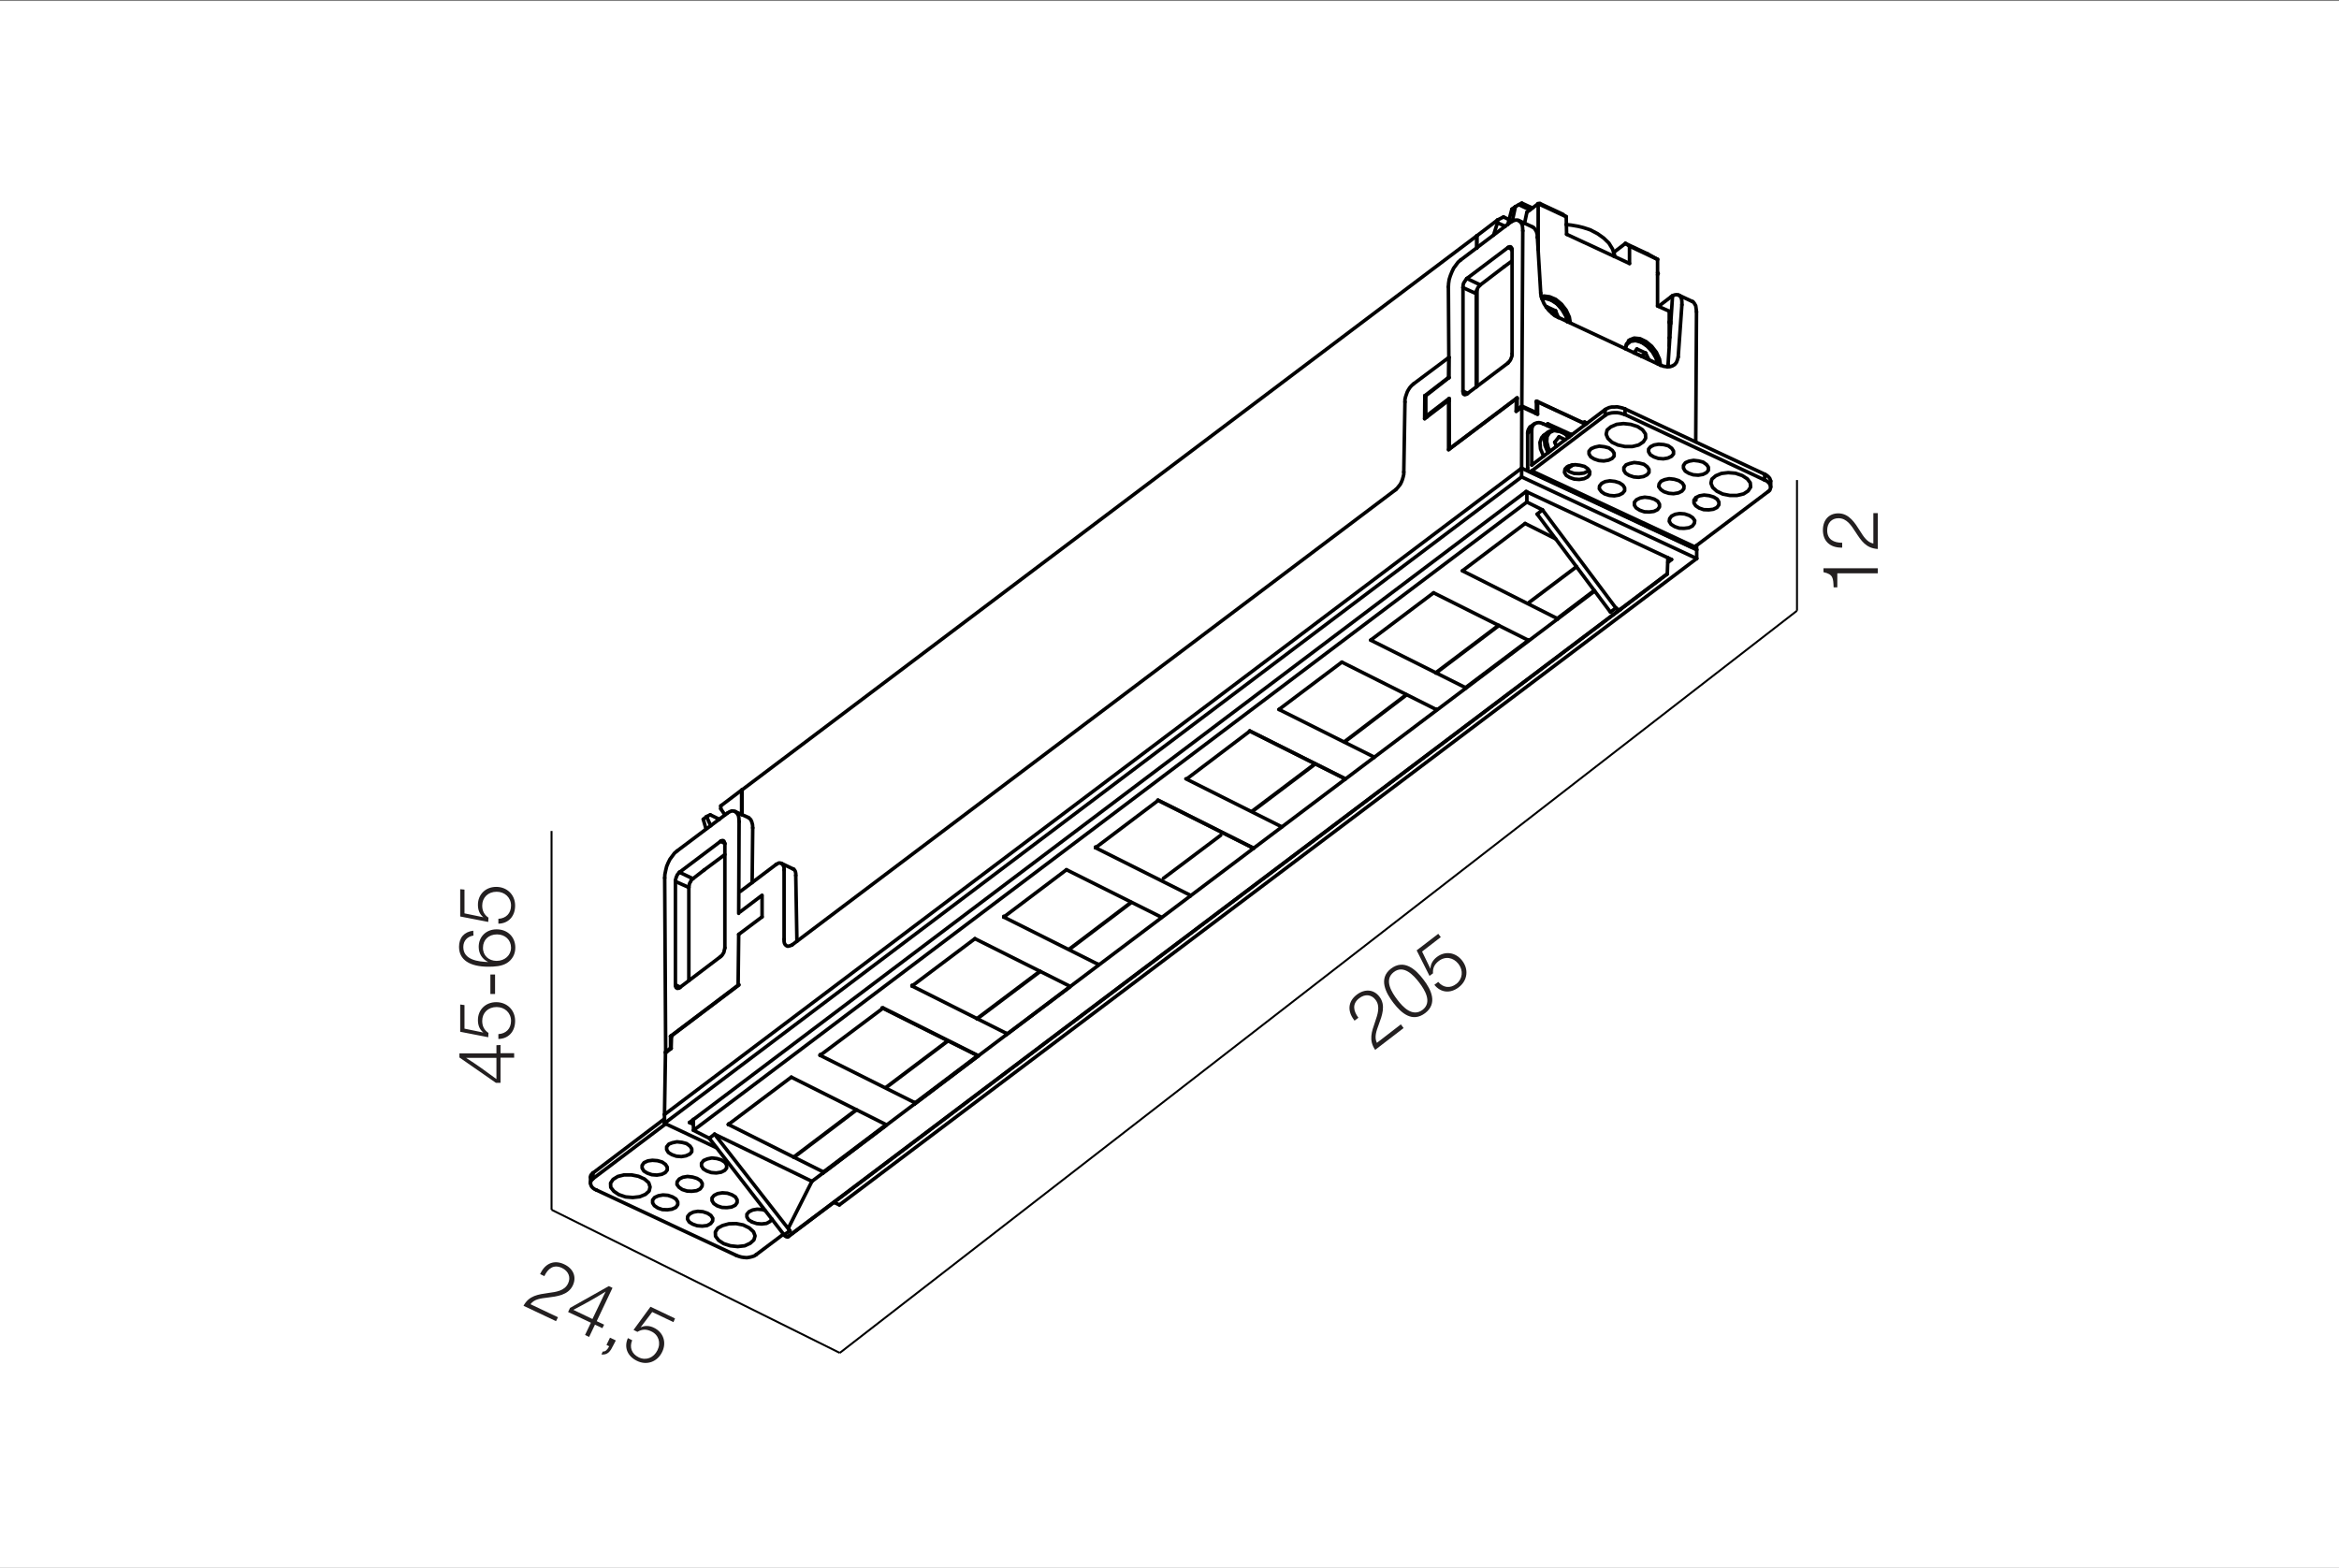 <?xml version="1.0" encoding="utf-8"?>
<!-- Generator: Adobe Illustrator 24.1.0, SVG Export Plug-In . SVG Version: 6.00 Build 0)  -->
<svg version="1.1" id="Слой_1" xmlns="http://www.w3.org/2000/svg" xmlns:xlink="http://www.w3.org/1999/xlink" x="0px" y="0px"
	 viewBox="0 0 1201 805" style="enable-background:new 0 0 1201 805;" xml:space="preserve">
<rect x="0" y="0" width="1201" height="805" fill="#808080" stroke="none"/>
<style type="text/css">
	.st0{fill:#FFFFFF;}
	.st1{fill:#231F20;}
	.st2{fill:none;stroke:#000000;stroke-width:1.825;stroke-linecap:round;stroke-linejoin:round;stroke-miterlimit:10;}
	.st3{fill:none;stroke:#000000;stroke-width:2.001;stroke-linecap:round;stroke-linejoin:round;stroke-miterlimit:10;}
	.st4{fill:none;stroke:#000000;stroke-width:2.01;stroke-linecap:round;stroke-linejoin:round;stroke-miterlimit:10;}
	.st5{fill:none;stroke:#000000;stroke-width:1.874;stroke-linecap:round;stroke-linejoin:round;stroke-miterlimit:10;}
	.st6{fill:none;stroke:#000000;stroke-width:2.006;stroke-linecap:round;stroke-linejoin:round;stroke-miterlimit:10;}
	.st7{fill:none;stroke:#000000;stroke-width:1.956;stroke-linecap:round;stroke-linejoin:round;stroke-miterlimit:10;}
	.st8{fill:none;stroke:#000000;stroke-width:1.999;stroke-linecap:round;stroke-linejoin:round;stroke-miterlimit:10;}
	.st9{fill:none;stroke:#000000;stroke-width:1.973;stroke-linecap:round;stroke-linejoin:round;stroke-miterlimit:10;}
	.st10{fill:none;stroke:#000000;stroke-width:1.979;stroke-linecap:round;stroke-linejoin:round;stroke-miterlimit:10;}
	.st11{fill:none;stroke:#000000;stroke-miterlimit:10;}
</style>
<rect y="0.5" class="st0" width="1201" height="805"/>
<g>
	<path class="st1" d="M257,536.6v4.2h7v2.3h-7v12.9h-2.4L235.9,543v-2.1h19v-4.2L257,536.6L257,536.6z M243.9,543.2
		c-2.1,0-2.7,0-4.6,0c5.4,3.4,10.5,7.1,15.6,10.9v-10.9H243.9z"/>
	<path class="st1" d="M238.5,516.1v12.1l9.7,2c-2-1.6-2.8-3.8-2.8-6.4c0-5.3,3.9-9.2,9.4-9.2c5.5,0,9.7,4,9.7,9.6
		c0,5.5-3.4,9.2-8.6,9.3v-2.5c3.9-0.2,6.5-2.8,6.5-6.8c0-4.1-3.2-7.1-7.4-7.1c-4.4,0-7.4,3-7.4,7.1c0,2.7,1,4.7,3.2,6.2l-0.1,2.2
		l-14.4-2.8v-14L238.5,516.1L238.5,516.1z"/>
	<path class="st1" d="M254.2,500.4v10h-2.4v-10H254.2z"/>
	<path class="st1" d="M243.1,480.4c-3.1,0.5-5.2,2.6-5.2,5.9c0,6.7,7.8,7.5,12.8,7.7c-3.1-1.5-4.9-4.3-4.9-7.8c0-5.2,3.8-9,9.2-9
		c5.6,0,9.6,3.9,9.6,9.4c0,3.4-1.6,6.2-4.3,7.9c-2.7,1.7-6.4,1.9-9.5,1.9c-9.7,0-15.1-3.6-15.1-10.2c0-4.7,2.6-7.7,7.3-8.3
		L243.1,480.4L243.1,480.4z M255,493.4c4.2,0,7.4-2.9,7.4-6.8c0-3.9-3-6.8-7.2-6.8c-4.3,0-7.2,2.8-7.2,6.8
		C247.9,490.6,250.9,493.4,255,493.4z"/>
	<path class="st1" d="M238.5,456.8V469l9.7,2c-2-1.6-2.8-3.8-2.8-6.4c0-5.3,3.9-9.2,9.4-9.2c5.5,0,9.7,4,9.7,9.6
		c0,5.5-3.4,9.2-8.6,9.3v-2.5c3.9-0.2,6.5-2.8,6.5-6.8c0-4.1-3.2-7.1-7.4-7.1c-4.4,0-7.4,3-7.4,7.1c0,2.7,1,4.7,3.2,6.2l-0.1,2.2
		l-14.4-2.8v-14L238.5,456.8L238.5,456.8z"/>
</g>
<g>
	<path class="st1" d="M964.2,291.8v2.6h-20.8v7.2h-1.9c-0.2-4.8-0.2-6.7-5.2-7.8v-2L964.2,291.8L964.2,291.8z"/>
	<path class="st1" d="M964.2,263.5v18.4c-6.1-0.4-8.5-4.2-11.5-8.8c-2.1-3.2-4.4-7-8.7-7c-3.5,0-5.8,2.5-5.8,6.2
		c0,4.8,3.5,6.4,7.7,6.4v2.5h-0.4c-5.9,0-9.5-3.4-9.5-9c0-5.2,3.1-8.6,7.9-8.6c5.6,0,8.6,5,11.2,9.1c1.7,2.7,3.6,5.8,6.8,6.4
		c0-0.3,0-0.5,0-0.7v-14.9H964.2z"/>
</g>
<g>
	<path class="st1" d="M285.5,678.4l-16.7-7.9c2.9-5.3,7.5-5.8,12.9-6.6c3.7-0.5,8.2-1,10-4.9c1.5-3.1,0.2-6.3-3.1-7.9
		c-4.4-2.1-7.3,0.4-9.1,4.2l-2.2-1.1l0.2-0.3c2.5-5.3,7.2-7.1,12.2-4.7c4.7,2.2,6.5,6.5,4.4,10.9c-2.4,5-8.2,5.6-13,6.2
		c-3.2,0.4-6.8,0.7-8.7,3.4c0.3,0.1,0.5,0.2,0.6,0.3l13.5,6.4L285.5,678.4z"/>
	<path class="st1" d="M309.3,682l-3.8-1.8l-3,6.3l-2.1-1l3-6.3l-11.7-5.5l1-2.1l19.9-11.2l1.9,0.9l-8.1,17.1l3.8,1.8L309.3,682z
		 M309,667.3c0.9-1.9,1.1-2.4,2-4.1c-5.4,3.4-10.9,6.4-16.6,9.4l9.8,4.7L309,667.3z"/>
	<path class="st1" d="M314.8,691c-1.3,2.7-2.7,4.9-6,4.5l0.7-1.5c1.3,0.1,2.3-0.8,3.3-2.7l-1.4-0.7l1.8-3.7l3,1.4L314.8,691z"/>
	<path class="st1" d="M345.8,678.9l-10.9-5.2l-6,7.9c2.3-1.1,4.7-0.9,6.9,0.2c4.8,2.3,6.6,7.5,4.2,12.4c-2.4,5-7.8,7.1-12.9,4.6
		c-5-2.4-6.8-7-4.7-11.7l2.2,1.1c-1.5,3.6-0.3,7,3.4,8.8c3.7,1.8,7.7,0.2,9.6-3.7c1.9-3.9,0.5-8-3.3-9.7c-2.5-1.2-4.7-1.1-7,0.3
		l-2-1l8.7-11.9l12.6,6L345.8,678.9z"/>
</g>
<g>
	<path class="st1" d="M720.7,527.9l-14.6,11.2c-3.4-5-1.8-9.3,0-14.5c1.2-3.6,2.8-7.8,0.2-11.2c-2.1-2.8-5.5-3.1-8.4-0.8
		c-3.8,2.9-2.9,6.7-0.4,10l-2,1.5l-0.2-0.3c-3.6-4.7-3.1-9.6,1.3-13c4.2-3.2,8.8-2.8,11.7,1c3.4,4.4,1.3,9.8-0.4,14.4
		c-1.1,3-2.4,6.4-0.9,9.3c0.2-0.2,0.4-0.3,0.5-0.4l11.8-9.1L720.7,527.9z"/>
	<path class="st1" d="M730.9,503c4.1,5.3,7.3,12.3,0.9,17.2c-6.6,5-12.2,0.1-16.3-5.2c-3.9-5.1-7.9-12.5-1.3-17.6
		C720.9,492.3,726.9,497.7,730.9,503z M717.6,513.5c2.9,3.8,7.8,8.9,12.9,5c5-3.9,1.1-10.2-1.8-14c-2.9-3.8-8-9.3-13.1-5.3
		C710.5,503.2,714.6,509.6,717.6,513.5z"/>
	<path class="st1" d="M739.8,481.2l-9.6,7.4l4.3,8.9c0-2.5,1.3-4.6,3.3-6.1c4.2-3.2,9.6-2.5,13,1.9c3.4,4.4,2.8,10.1-1.7,13.6
		c-4.4,3.4-9.3,2.9-12.6-1.2l2-1.5c2.5,3,6.1,3.5,9.3,1c3.2-2.5,3.7-6.8,1.1-10.2c-2.7-3.5-6.9-4.1-10.2-1.5
		c-2.2,1.7-3.1,3.7-2.9,6.3l-1.8,1.3l-6.6-13.1l11.1-8.5L739.8,481.2z"/>
</g>
<g>
	<line class="st2" x1="857.1" y1="165.7" x2="857.9" y2="166.1"/>
	<line class="st2" x1="774.3" y1="127.1" x2="776.4" y2="128.1"/>
	<line class="st2" x1="751.2" y1="200.8" x2="753.6" y2="202"/>
	<line class="st2" x1="370" y1="432" x2="372.1" y2="433"/>
	<line class="st2" x1="346.8" y1="505.7" x2="349.3" y2="506.9"/>
	<line class="st2" x1="828.8" y1="131.7" x2="828.8" y2="130.7"/>
	<polyline class="st2" points="785.7,219.2 785.4,219.5 784.9,220.3 784.5,221.3 784.4,222.4 	"/>
	<line class="st2" x1="800.5" y1="221.3" x2="792.5" y2="217.7"/>
	<line class="st2" x1="806" y1="224" x2="803.8" y2="222.9"/>
	<polyline class="st2" points="792.5,217.7 791.3,217.2 790.2,217 789.2,217.1 788.3,217.4 787.5,218 787,218.7 786.6,219.8 
		786.5,220.8 	"/>
	<polyline class="st2" points="870.2,280.8 869.8,281 869.4,281.1 869,281.1 868.9,281.1 	"/>
	<polyline class="st2" points="906.1,243.5 907.2,244.1 908,244.8 908.7,245.6 909,246.4 909.2,247 	"/>
	<polyline class="st2" points="803.8,240.6 804.2,241.1 806,242.3 808.3,243.1 810.9,243.2 813.4,242.9 815.2,242 815.8,241.4 	"/>
	<line class="st2" x1="786.5" y1="238.8" x2="824.2" y2="210.3"/>
	<line class="st2" x1="786.5" y1="220.8" x2="786.5" y2="238.8"/>
	<line class="st2" x1="786.5" y1="220.8" x2="784.4" y2="222.4"/>
	<line class="st2" x1="784.4" y1="222.4" x2="784.4" y2="240.3"/>
	<polyline class="st2" points="784.4,240.3 784.4,240.9 784.5,241.4 784.8,241.8 785,241.9 785.3,242.1 785.7,242.1 786.1,242 
		786.5,241.8 	"/>
	<line class="st2" x1="834.4" y1="210" x2="906.1" y2="243.5"/>
	<line class="st2" x1="906.1" y1="243.5" x2="906.1" y2="246.5"/>
	<line class="st2" x1="834.4" y1="212.9" x2="834.4" y2="210"/>
	<polyline class="st2" points="824.2,210.3 825.1,209.8 826.2,209.3 827.5,209 828.8,209 830.4,208.9 831.8,209.2 833.1,209.5 
		834.4,210 	"/>
	<line class="st2" x1="824.2" y1="210.3" x2="824.2" y2="213.3"/>
	<polyline class="st2" points="894.6,244.2 897.2,245.9 898.7,247.9 898.9,250.1 897.6,252.1 895.3,253.6 891.9,254.4 888.2,254.4 
		884.6,253.7 881.5,252.2 879.4,250.3 878.5,248.1 879,246 881,244.3 883.9,243.1 887.4,242.7 891.1,243 894.6,244.2 	"/>
	<polyline class="st2" points="906.1,246.5 907.2,247 908,247.7 908.7,248.5 909,249.3 909.2,250.1 909,251 908.7,251.8 
		907.9,252.4 	"/>
	<line class="st2" x1="834.4" y1="212.9" x2="906.1" y2="246.5"/>
	<polyline class="st2" points="824.2,213.3 825.1,212.7 826.2,212.3 827.5,212 828.8,211.9 830.4,211.9 831.8,212.1 833.1,212.5 
		834.4,212.9 	"/>
	<line class="st2" x1="824.2" y1="213.3" x2="786.5" y2="241.8"/>
	<line class="st2" x1="870.2" y1="280.8" x2="786.5" y2="241.8"/>
	<line class="st2" x1="907.9" y1="252.4" x2="870.2" y2="280.8"/>
	<polyline class="st2" points="867.4,264.7 869.1,265.8 870.2,267.3 870,268.7 869,270.1 867.2,271 864.7,271.3 862.2,271.2 
		859.9,270.4 858,269.2 857.1,267.7 857.3,266.3 858.3,265 860.1,264.1 862.4,263.7 865,263.9 867.4,264.7 	"/>
	<polyline class="st2" points="849.4,256.3 851.2,257.4 852.1,258.9 852.1,260.3 851.1,261.7 849.2,262.6 846.8,262.9 844.3,262.8 
		842,262 840.1,260.8 839.2,259.4 839.2,257.9 840.3,256.6 842.2,255.7 844.5,255.3 847.1,255.6 849.4,256.3 	"/>
	<polyline class="st2" points="831.5,247.9 833.3,249.1 834.2,250.5 834.2,252 833.1,253.3 831.3,254.2 828.9,254.6 826.4,254.4 
		823.9,253.6 822.3,252.5 821.2,251 821.3,249.6 822.4,248.2 824.2,247.3 826.6,246.9 829.2,247.2 831.5,247.9 	"/>
	<polyline class="st2" points="813.6,239.5 815.3,240.7 816.3,242.2 816.2,243.7 815.2,244.9 813.4,245.8 810.9,246.2 808.3,246 
		806,245.2 804.2,244.1 803.3,242.6 803.5,241.2 804.5,239.8 806.3,239.1 808.7,238.6 811.2,238.9 813.6,239.5 	"/>
	<polyline class="st2" points="879.9,255.2 881.7,256.3 882.6,257.8 882.6,259.2 881.6,260.6 879.7,261.5 877.4,261.8 874.8,261.7 
		872.5,260.9 870.7,259.7 869.8,258.3 869.8,256.8 870.8,255.5 872.6,254.6 875,254.2 877.6,254.5 879.9,255.2 	"/>
	<polyline class="st2" points="862,246.8 863.8,248 864.7,249.4 864.6,251 863.6,252.2 861.8,253.1 859.3,253.5 856.9,253.3 
		854.4,252.5 852.8,251.4 851.7,249.9 851.9,248.5 852.9,247.1 854.7,246.3 857.1,245.8 859.7,246.1 862,246.8 	"/>
	<polyline class="st2" points="844.1,238.4 845.8,239.7 846.7,241 846.7,242.6 845.7,243.8 843.9,244.7 841.4,245.1 838.9,244.9 
		836.5,244.1 834.7,243 833.8,241.5 833.8,240.1 834.9,238.7 836.8,238 839.1,237.5 841.7,237.8 844.1,238.4 	"/>
	<polyline class="st2" points="826.1,230 827.9,231.3 828.8,232.7 828.8,234.2 827.8,235.4 825.9,236.3 823.5,236.7 821,236.5 
		818.6,235.7 816.8,234.6 815.9,233.1 815.9,231.7 817,230.4 818.9,229.6 821.2,229.1 823.8,229.4 826.1,230 	"/>
	<polyline class="st2" points="874.5,237.3 876.3,238.6 877.2,239.9 877.2,241.5 876.2,242.7 874.4,243.6 872,244 869.4,243.8 
		867.1,243 865.3,241.9 864.4,240.4 864.4,239 865.4,237.6 867.3,236.8 869.6,236.4 872.2,236.7 874.5,237.3 	"/>
	<polyline class="st2" points="856.6,228.9 858.4,230.2 859.3,231.6 859.3,233.1 858.3,234.3 856.4,235.2 854.1,235.6 851.5,235.4 
		849.2,234.6 847.4,233.5 846.5,232 846.5,230.6 847.5,229.4 849.3,228.5 851.7,228.1 854.3,228.3 856.6,228.9 	"/>
	<polyline class="st2" points="840.8,219 843.4,220.7 844.9,222.8 845,225 843.8,226.9 841.4,228.5 838.1,229.3 834.4,229.3 
		830.7,228.5 827.7,227.1 825.6,225.1 824.7,223 825.2,220.8 827.1,219.2 830.1,217.9 833.6,217.5 837.3,217.9 840.8,219 	"/>
	<polyline class="st2" points="303.2,604.5 303.2,604.5 303.3,603.6 303.8,602.9 304.5,602.3 	"/>
	<polyline class="st2" points="317.7,613.4 315.2,611.7 313.6,609.7 313.5,607.5 314.8,605.6 317.2,604.1 320.4,603.3 324.2,603.3 
		327.8,604 330.9,605.4 333.1,607.3 333.8,609.5 333.3,611.6 331.4,613.3 328.5,614.5 324.9,614.9 321.2,614.6 317.7,613.4 	"/>
	<polyline class="st2" points="306.3,611.1 305.2,610.6 304.3,609.9 303.7,609.2 303.3,608.2 303.2,607.5 303.3,606.7 303.8,606 
		304.5,605.2 	"/>
	<line class="st2" x1="378" y1="644.6" x2="306.3" y2="611.1"/>
	<polyline class="st2" points="388.2,644.3 387.3,644.9 386.1,645.3 384.8,645.6 383.5,645.8 382.1,645.7 380.7,645.5 379.3,645.1 
		378,644.6 	"/>
	<line class="st2" x1="388.2" y1="644.3" x2="402.3" y2="633.7"/>
	<polyline class="st2" points="345,592.9 343.2,591.8 342.3,590.3 342.3,588.9 343.4,587.5 345.2,586.8 347.6,586.3 350.2,586.6 
		352.5,587.2 354.3,588.5 355.2,589.9 355.2,591.4 354.2,592.6 352.2,593.5 349.9,593.9 347.3,593.7 345,592.9 	"/>
	<polyline class="st2" points="362.9,601.3 361.1,600.2 360.2,598.7 360.2,597.3 361.3,595.9 363.2,595.1 365.5,594.6 368.1,594.9 
		370.4,595.6 372.2,596.8 373.1,598.2 373.1,599.8 372.1,601 370.3,601.9 367.8,602.3 365.2,602.1 362.9,601.3 	"/>
	<polyline class="st2" points="332.4,602.4 330.6,601.3 329.7,599.8 329.7,598.4 330.7,597 332.7,596.1 335,595.8 337.6,596 
		340,596.7 341.7,597.9 342.6,599.3 342.6,600.8 341.6,602.1 339.8,603 337.3,603.4 334.7,603.2 332.4,602.4 	"/>
	<polyline class="st2" points="350.3,610.8 348.6,609.6 347.6,608.2 347.7,606.8 348.8,605.4 350.6,604.5 353,604.1 355.6,604.4 
		357.9,605.1 359.7,606.2 360.6,607.7 360.5,609.1 359.5,610.5 357.7,611.4 355.2,611.7 352.8,611.6 350.3,610.8 	"/>
	<polyline class="st2" points="368.3,619.2 366.5,618 365.6,616.5 365.6,615.1 366.7,613.8 368.5,612.9 370.9,612.5 373.5,612.7 
		375.8,613.5 377.6,614.6 378.5,616.1 378.5,617.5 377.5,618.9 375.6,619.8 373.2,620.1 370.7,620 368.3,619.2 	"/>
	<polyline class="st2" points="396.4,626 395.4,627.2 393.6,628.2 391.1,628.5 388.6,628.3 386.2,627.5 	"/>
	<polyline class="st2" points="386.2,627.5 384.4,626.4 383.5,624.9 383.5,623.5 384.6,622.2 386.5,621.3 388.8,620.9 391.4,621.1 
		392.8,621.5 	"/>
	<polyline class="st2" points="337.8,620.3 336,619.1 335.1,617.7 335.1,616.2 336.1,614.9 338.1,614 340.4,613.6 343,613.8 
		345.3,614.6 347.1,615.7 348,617.2 348,618.6 347,620 345,620.9 342.7,621.2 340.1,621.1 337.8,620.3 	"/>
	<polyline class="st2" points="355.7,628.6 353.9,627.5 353,626 353.1,624.6 354.2,623.3 356,622.4 358.3,622 360.9,622.2 
		363.3,623 365,624.1 366,625.6 365.9,627 364.9,628.3 363.1,629.3 360.6,629.6 358,629.4 355.7,628.6 	"/>
	<polyline class="st2" points="371.6,638.6 369,636.9 367.4,634.8 367.3,632.6 368.6,630.6 371,629.3 374.3,628.4 378,628.3 
		381.6,629 384.7,630.5 386.9,632.5 387.7,634.6 387.1,636.7 385.2,638.4 382.4,639.7 378.8,640.1 375,639.7 371.6,638.6 	"/>
	<line class="st2" x1="304.5" y1="605.2" x2="341.8" y2="577.1"/>
	<line class="st2" x1="304.5" y1="602.3" x2="341.2" y2="574.5"/>
	<line class="st2" x1="304.5" y1="602.3" x2="304.5" y2="605.2"/>
	<line class="st2" x1="799.7" y1="228.7" x2="798.8" y2="228.3"/>
	<polyline class="st2" points="792.6,234.2 792.4,233.8 791,230.5 790.7,227.2 791.6,224.7 792.6,223.6 	"/>
	<line class="st2" x1="805.5" y1="240.2" x2="804.1" y2="241"/>
	<polyline class="st2" points="795,232.4 794.7,232.1 793.3,228.7 793,225.4 793.9,222.9 795.7,221.4 798.3,220.9 799.8,221.3 	"/>
	<polyline class="st2" points="807.4,238.7 805.8,239.3 805.3,239.4 	"/>
	<line class="st2" x1="799.2" y1="229.1" x2="798.3" y2="227.1"/>
	<line class="st2" x1="798.3" y1="227.1" x2="800.5" y2="224.3"/>
	<line class="st2" x1="800.5" y1="224.3" x2="803.7" y2="225.8"/>
	<polyline class="st2" points="795.9,231.7 795,230 794.2,226.8 794.4,224.1 795.7,222.1 797.8,221.1 800.5,221.4 803.5,222.7 
		805.5,224.5 	"/>
	<polyline class="st2" points="407.2,446.2 407.5,446.2 408,446.8 408.4,447.5 408.6,448.5 408.6,449.5 	"/>
	<line class="st2" x1="408.6" y1="449.5" x2="409.2" y2="483.3"/>
	<line class="st2" x1="732.1" y1="203.3" x2="731.6" y2="203.2"/>
	<line class="st2" x1="743.8" y1="193.8" x2="744" y2="193.9"/>
	<line class="st2" x1="744.1" y1="205.8" x2="743.8" y2="205.6"/>
	<line class="st2" x1="744" y1="183.5" x2="744" y2="183.5"/>
	<line class="st2" x1="806.7" y1="223.1" x2="805.8" y2="223.8"/>
	<line class="st2" x1="788.9" y1="206.6" x2="789.5" y2="206.3"/>
	<line class="st2" x1="778.6" y1="204.7" x2="779" y2="204.8"/>
	<line class="st2" x1="731.6" y1="203.2" x2="743.8" y2="193.8"/>
	<line class="st2" x1="744" y1="183.5" x2="743.8" y2="193.8"/>
	<line class="st2" x1="725.7" y1="197.2" x2="744" y2="183.5"/>
	<polyline class="st2" points="721.4,206.4 721.4,205.1 721.7,203.8 722.1,202.6 722.6,201.2 723.2,200.1 724,198.9 724.8,198 
		725.7,197.2 	"/>
	<line class="st2" x1="720.8" y1="242.4" x2="721.4" y2="206.4"/>
	<polyline class="st2" points="720.8,242.4 720.8,243.5 720.5,244.8 720.1,246.2 719.6,247.5 719,248.7 718.2,249.7 717.4,250.7 
		716.7,251.4 	"/>
	<line class="st2" x1="406.7" y1="485.2" x2="716.7" y2="251.4"/>
	<polyline class="st2" points="406.7,485.2 405.8,485.6 405,485.8 404.4,485.9 403.8,485.6 403.2,485.1 402.8,484.4 402.6,483.5 
		402.6,482.3 	"/>
	<line class="st2" x1="402.6" y1="446.7" x2="402.6" y2="482.3"/>
	<polyline class="st2" points="398.5,443.9 399.2,443.5 400,443.1 400.8,443.2 401.4,443.5 401.9,443.9 402.3,444.7 402.6,445.6 
		402.6,446.7 	"/>
	<line class="st2" x1="380.2" y1="457.7" x2="398.5" y2="443.9"/>
	<line class="st2" x1="380.1" y1="468.2" x2="391.3" y2="459.7"/>
	<line class="st2" x1="344.8" y1="531.9" x2="379.5" y2="505.7"/>
	<line class="st2" x1="344.8" y1="531.9" x2="344.6" y2="538.4"/>
	<line class="st2" x1="341.7" y1="540.6" x2="344.6" y2="538.4"/>
	<line class="st2" x1="341.7" y1="540.6" x2="341.2" y2="572.3"/>
	<line class="st2" x1="778.5" y1="211.2" x2="781.4" y2="209"/>
	<line class="st2" x1="778.5" y1="211.2" x2="778.6" y2="204.7"/>
	<line class="st2" x1="743.8" y1="230.9" x2="778.6" y2="204.7"/>
	<line class="st2" x1="743.8" y1="205.6" x2="743.8" y2="230.9"/>
	<line class="st2" x1="743.8" y1="205.6" x2="731.5" y2="215"/>
	<line class="st2" x1="731.5" y1="215" x2="731.6" y2="203.2"/>
	<line class="st2" x1="789.5" y1="212.7" x2="781.4" y2="209"/>
	<line class="st2" x1="781.3" y1="240.4" x2="781.4" y2="209"/>
	<line class="st2" x1="871.1" y1="280.1" x2="871.2" y2="282.3"/>
	<line class="st2" x1="870.8" y1="255.6" x2="870.8" y2="256.8"/>
	<line class="st2" x1="789.5" y1="206.3" x2="814.3" y2="217.8"/>
	<line class="st2" x1="789.5" y1="206.3" x2="789.5" y2="212.7"/>
	<line class="st2" x1="794.7" y1="218.6" x2="794.7" y2="217.6"/>
	<line class="st2" x1="794.7" y1="217.6" x2="806.7" y2="223.1"/>
	<line class="st2" x1="806.7" y1="223.1" x2="806.7" y2="223.5"/>
	<line class="st2" x1="341.2" y1="576.8" x2="341.2" y2="572.3"/>
	<line class="st2" x1="341.2" y1="572.3" x2="781.3" y2="240.4"/>
	<line class="st2" x1="781.3" y1="244.9" x2="781.3" y2="240.4"/>
	<line class="st2" x1="871.2" y1="286.8" x2="871.2" y2="282.3"/>
	<line class="st2" x1="871.2" y1="282.3" x2="781.3" y2="240.4"/>
	<line class="st2" x1="781.3" y1="244.9" x2="341.2" y2="576.8"/>
	<line class="st2" x1="428.2" y1="617.4" x2="431" y2="618.7"/>
	<line class="st2" x1="341.2" y1="576.8" x2="367.8" y2="589.3"/>
	<line class="st2" x1="431" y1="618.7" x2="871.2" y2="286.8"/>
	<line class="st2" x1="871.2" y1="286.8" x2="781.3" y2="244.9"/>
	<line class="st2" x1="354" y1="576.4" x2="356" y2="577.3"/>
	<line class="st2" x1="783.6" y1="252.4" x2="354" y2="576.4"/>
	<line class="st2" x1="783.6" y1="252.4" x2="858.3" y2="287.3"/>
	<line class="st2" x1="858.3" y1="287.3" x2="856.4" y2="288.8"/>
	<line class="st2" x1="857.1" y1="173.5" x2="857.4" y2="173.2"/>
	<polyline class="st2" points="871.1,160.1 870.9,158.4 870.7,157 870,155.8 869.3,154.9 868.9,154.8 	"/>
	<polyline class="st2" points="758,150.8 758,150.2 758.1,149.5 758.4,148.9 758.6,148.3 758.9,147.6 759.3,147.2 759.7,146.7 
		760.1,146.3 	"/>
	<line class="st2" x1="858.8" y1="151.8" x2="856.5" y2="187.1"/>
	<polyline class="st2" points="863.6,156.5 863.6,155.1 863.5,153.8 863.1,152.7 862.6,151.9 861.8,151.5 860.9,151.3 860,151.4 
		858.8,151.8 	"/>
	<line class="st2" x1="856.2" y1="188.4" x2="856.5" y2="187.1"/>
	<line class="st2" x1="772.4" y1="136.9" x2="760.1" y2="146.3"/>
	<line class="st2" x1="776.4" y1="134" x2="772.4" y2="136.9"/>
	<line class="st2" x1="760.1" y1="146.3" x2="753.2" y2="143"/>
	<line class="st2" x1="732.1" y1="213.8" x2="732.8" y2="214.1"/>
	<polyline class="st2" points="786.8,116.5 787.6,116.9 788.3,117.9 788.9,118.9 789.3,120.3 789.4,121.8 	"/>
	<line class="st2" x1="789.4" y1="121.9" x2="789.4" y2="121.8"/>
	<polyline class="st2" points="857.9,165.2 857.8,165.1 857.4,165.1 857.1,165.2 	"/>
	<polyline class="st2" points="857.9,152.5 858,152.4 858.2,152.3 858.3,152.3 858.4,152.2 858.6,152.1 858.7,152.1 858.8,152 	"/>
	<line class="st2" x1="857.9" y1="152.5" x2="851.6" y2="157.3"/>
	<line class="st2" x1="758" y1="150.8" x2="758" y2="198.7"/>
	<line class="st2" x1="751.2" y1="147.7" x2="758" y2="150.8"/>
	<line class="st2" x1="779.4" y1="210.5" x2="779" y2="210.4"/>
	<line class="st2" x1="788.5" y1="212.3" x2="788.9" y2="211.9"/>
	<line class="st2" x1="870.7" y1="226.9" x2="871.1" y2="160.1"/>
	<line class="st2" x1="863.6" y1="156.5" x2="861.7" y2="183.3"/>
	<polyline class="st2" points="861.7,183.3 861.3,184.8 860.8,186.1 859.9,187.2 858.7,187.9 857.4,188.3 855.9,188.3 854.3,188.1 
		852.6,187.5 	"/>
	<line class="st2" x1="852.6" y1="187.5" x2="800" y2="162.9"/>
	<polyline class="st2" points="800,162.9 798.3,162.1 796.8,160.8 795.2,159.3 793.9,157.6 792.8,155.9 792,154 791.3,152.2 
		791.1,150.4 	"/>
	<line class="st2" x1="791.1" y1="150.4" x2="789.4" y2="121.9"/>
	<line class="st2" x1="781.4" y1="208.5" x2="788.9" y2="211.9"/>
	<line class="st2" x1="788.9" y1="211.9" x2="788.9" y2="206"/>
	<line class="st2" x1="788.9" y1="206" x2="813.6" y2="217.5"/>
	<line class="st2" x1="813.6" y1="217.5" x2="813.6" y2="216.7"/>
	<line class="st2" x1="813.6" y1="216.7" x2="814.9" y2="217.3"/>
	<polyline class="st2" points="743.7,147.3 743.8,145.5 744.1,143.5 744.7,141.6 745.5,139.6 746.4,137.7 747.6,136.1 748.7,134.6 
		750,133.5 	"/>
	<line class="st2" x1="744" y1="193.9" x2="743.7" y2="147.3"/>
	<line class="st2" x1="732.1" y1="203.2" x2="744" y2="193.9"/>
	<line class="st2" x1="732.1" y1="213.8" x2="732.1" y2="203.2"/>
	<line class="st2" x1="744.1" y1="204.6" x2="732.1" y2="213.8"/>
	<line class="st2" x1="744.2" y1="230.5" x2="744.1" y2="204.6"/>
	<line class="st2" x1="744.2" y1="230.5" x2="779" y2="204.3"/>
	<line class="st2" x1="779" y1="210.4" x2="779" y2="204.3"/>
	<line class="st2" x1="779" y1="210.4" x2="781.4" y2="208.5"/>
	<line class="st2" x1="781.9" y1="118.5" x2="781.4" y2="208.5"/>
	<polyline class="st2" points="775.6,114.1 776.9,113.4 778.1,113 779.2,113 780.1,113.5 780.9,114.2 781.6,115.4 781.8,116.8 
		781.9,118.5 	"/>
	<line class="st2" x1="750" y1="133.5" x2="775.6" y2="114.1"/>
	<line class="st2" x1="751.2" y1="147.7" x2="751.2" y2="200.8"/>
	<polyline class="st2" points="751.2,147.7 751.2,147 751.3,146.4 751.4,145.7 751.7,145.1 752.1,144.5 752.5,143.9 752.8,143.4 
		753.2,143 	"/>
	<line class="st2" x1="774.3" y1="127.1" x2="753.2" y2="143"/>
	<polyline class="st2" points="774.3,127.1 774.7,126.9 775.1,126.7 775.5,126.7 775.8,126.8 776,127.1 776.3,127.5 776.4,127.9 
		776.4,128.6 	"/>
	<line class="st2" x1="776.4" y1="181.7" x2="776.4" y2="128.6"/>
	<polyline class="st2" points="774.3,186.4 774.7,185.9 775.1,185.5 775.5,184.9 775.8,184.3 776,183.7 776.3,183 776.4,182.4 
		776.4,181.7 	"/>
	<line class="st2" x1="753.2" y1="202.3" x2="774.3" y2="186.4"/>
	<polyline class="st2" points="751.2,200.8 751.2,201.4 751.3,201.9 751.4,202.3 751.7,202.5 752.1,202.7 752.5,202.6 752.8,202.5 
		753.2,202.3 	"/>
	<polyline class="st2" points="353.7,455.7 353.8,455.1 353.9,454.4 354,453.8 354.3,453.2 354.7,452.6 354.9,451.9 355.3,451.6 
		355.8,451.2 	"/>
	<path class="st2" d="M361.6,446.7l-5.8,4.5L361.6,446.7z"/>
	<path class="st2" d="M372.2,438.8l-10.6,7.9L372.2,438.8z"/>
	<line class="st2" x1="355.8" y1="451.2" x2="348.9" y2="447.9"/>
	<polyline class="st2" points="386.5,425.1 386.4,423.5 386,422 385.5,420.9 384.7,420.1 384.3,419.8 	"/>
	<line class="st2" x1="353.7" y1="455.7" x2="353.7" y2="503.5"/>
	<line class="st2" x1="346.8" y1="452.6" x2="353.7" y2="455.7"/>
	<line class="st2" x1="342.3" y1="540.2" x2="341.8" y2="540.1"/>
	<line class="st2" x1="344.3" y1="538.2" x2="344.6" y2="538.3"/>
	<line class="st2" x1="344.8" y1="532.4" x2="344.3" y2="532.1"/>
	<line class="st2" x1="386.2" y1="453.2" x2="386.5" y2="425.1"/>
	<polyline class="st2" points="373.4,417.6 374.5,416.9 375.7,416.4 376.8,416.5 377.7,416.8 378.5,417.7 379.2,418.9 379.4,420.2 
		379.5,421.9 	"/>
	<line class="st2" x1="347.6" y1="437" x2="373.4" y2="417.6"/>
	<polyline class="st2" points="341.3,450.8 341.4,449 341.8,447 342.3,444.9 343.1,443 344,441.2 345.2,439.6 346.3,438.1 
		347.6,437 	"/>
	<line class="st2" x1="341.8" y1="540.1" x2="341.3" y2="450.8"/>
	<line class="st2" x1="341.8" y1="540.1" x2="344.3" y2="538.2"/>
	<line class="st2" x1="344.3" y1="532.1" x2="344.3" y2="538.2"/>
	<line class="st2" x1="344.3" y1="532.1" x2="379" y2="505.9"/>
	<line class="st2" x1="379.3" y1="479.8" x2="379" y2="505.9"/>
	<line class="st2" x1="391.3" y1="470.8" x2="379.3" y2="479.8"/>
	<line class="st2" x1="391.3" y1="460.3" x2="391.3" y2="470.8"/>
	<line class="st2" x1="379.5" y1="421.9" x2="379.3" y2="469"/>
	<line class="st2" x1="346.8" y1="452.6" x2="346.8" y2="505.7"/>
	<polyline class="st2" points="346.8,452.6 346.8,451.9 347,451.3 347.2,450.5 347.5,449.9 347.7,449.3 348.1,448.8 348.5,448.3 
		348.9,447.9 	"/>
	<line class="st2" x1="370" y1="432" x2="348.9" y2="447.9"/>
	<polyline class="st2" points="370,432 370.5,431.7 370.9,431.6 371.2,431.6 371.6,431.8 371.8,432 371.9,432.4 372.1,432.8 
		372.2,433.3 	"/>
	<line class="st2" x1="372.2" y1="486.7" x2="372.2" y2="433.3"/>
	<polyline class="st2" points="370,491.2 370.5,490.8 370.9,490.3 371.2,489.8 371.6,489.2 371.8,488.6 371.9,487.9 372.1,487.3 
		372.2,486.7 	"/>
	<line class="st2" x1="348.9" y1="507.2" x2="370" y2="491.2"/>
	<polyline class="st2" points="346.8,505.7 346.8,506.3 347,506.8 347.2,507.2 347.5,507.3 347.7,507.5 348.1,507.5 348.5,507.4 
		348.9,507.2 	"/>
	<line class="st2" x1="828.8" y1="130.7" x2="828.9" y2="131"/>
	<polyline class="st2" points="828.8,130.7 828.8,130.2 828.8,130 	"/>
	<line class="st2" x1="641.8" y1="375.4" x2="690.5" y2="399.8"/>
	<line class="st2" x1="609.7" y1="399.7" x2="641.8" y2="375.4"/>
	<line class="st3" x1="643.1" y1="416.5" x2="675.2" y2="392.3"/>
	<line class="st2" x1="784.8" y1="328.8" x2="784.8" y2="328.6"/>
	<line class="st2" x1="752.5" y1="353.1" x2="784.8" y2="328.8"/>
	<line class="st2" x1="736.1" y1="304.4" x2="784.8" y2="328.8"/>
	<line class="st2" x1="703.8" y1="328.7" x2="736.1" y2="304.4"/>
	<line class="st2" x1="752.5" y1="353.1" x2="703.8" y2="328.7"/>
	<line class="st4" x1="737.3" y1="345.5" x2="769.5" y2="321.2"/>
	<line class="st2" x1="799.6" y1="317.6" x2="818.6" y2="303.2"/>
	<line class="st2" x1="783.1" y1="268.8" x2="798.8" y2="276.7"/>
	<line class="st2" x1="750.9" y1="293.1" x2="783.1" y2="268.8"/>
	<line class="st2" x1="799.6" y1="317.6" x2="750.9" y2="293.1"/>
	<line class="st5" x1="785.2" y1="309.3" x2="809.5" y2="291"/>
	<line class="st2" x1="468.3" y1="505.9" x2="468.3" y2="506.3"/>
	<line class="st2" x1="500.6" y1="482" x2="549.3" y2="506.4"/>
	<line class="st2" x1="468.3" y1="506.3" x2="500.6" y2="482"/>
	<line class="st2" x1="516.9" y1="530.7" x2="468.3" y2="506.3"/>
	<line class="st6" x1="501.7" y1="523.1" x2="534" y2="498.8"/>
	<line class="st2" x1="421.1" y1="541.5" x2="421.1" y2="541.9"/>
	<line class="st2" x1="469.9" y1="566.3" x2="502.1" y2="542"/>
	<line class="st2" x1="453.5" y1="517.6" x2="502.1" y2="542"/>
	<line class="st2" x1="421.1" y1="541.9" x2="453.5" y2="517.6"/>
	<line class="st2" x1="469.9" y1="566.3" x2="421.1" y2="541.9"/>
	<line class="st7" x1="455.1" y1="558.3" x2="486.4" y2="534.7"/>
	<line class="st2" x1="374.1" y1="577.1" x2="374" y2="577.4"/>
	<line class="st2" x1="422.8" y1="601.8" x2="455" y2="577.5"/>
	<line class="st2" x1="406.3" y1="553.1" x2="455" y2="577.5"/>
	<line class="st2" x1="374" y1="577.4" x2="406.3" y2="553.1"/>
	<line class="st2" x1="422.8" y1="601.8" x2="374" y2="577.4"/>
	<line class="st8" x1="407.6" y1="594.2" x2="439.7" y2="569.9"/>
	<line class="st2" x1="515.4" y1="470.5" x2="515.4" y2="470.9"/>
	<line class="st2" x1="547.6" y1="446.6" x2="596.4" y2="471"/>
	<line class="st2" x1="515.4" y1="470.9" x2="547.6" y2="446.6"/>
	<line class="st2" x1="564.1" y1="495.3" x2="515.4" y2="470.9"/>
	<line class="st9" x1="549.1" y1="487.4" x2="580.8" y2="463.4"/>
	<line class="st2" x1="562.5" y1="434.9" x2="562.5" y2="435.3"/>
	<line class="st2" x1="594.7" y1="411" x2="643.4" y2="435.4"/>
	<line class="st2" x1="562.5" y1="435.3" x2="594.7" y2="411"/>
	<line class="st2" x1="611.2" y1="459.7" x2="562.5" y2="435.3"/>
	<line class="st2" x1="597.4" y1="451" x2="626.8" y2="428.9"/>
	<line class="st2" x1="737.6" y1="364.4" x2="737.6" y2="364.1"/>
	<line class="st2" x1="689" y1="340" x2="737.6" y2="364.4"/>
	<line class="st2" x1="656.7" y1="364.3" x2="689" y2="340"/>
	<line class="st2" x1="705.5" y1="388.7" x2="656.7" y2="364.3"/>
	<line class="st10" x1="690.4" y1="380.9" x2="722.1" y2="356.8"/>
	<line class="st2" x1="845" y1="181.3" x2="843" y2="182.9"/>
	<line class="st2" x1="843" y1="183" x2="843" y2="182.9"/>
	<line class="st2" x1="843" y1="182.9" x2="839" y2="181.1"/>
	<line class="st2" x1="845" y1="181.3" x2="840.5" y2="179.2"/>
	<line class="st2" x1="846.6" y1="184.6" x2="845" y2="181.3"/>
	<line class="st2" x1="840.5" y1="179.2" x2="839" y2="181.2"/>
	<polyline class="st2" points="834.7,178.1 835.3,176.9 837.2,175.3 839.8,174.9 842.9,175.8 	"/>
	<polyline class="st2" points="842.9,175.8 845.8,177.8 848.4,180.6 850.3,183.8 851.1,186.7 	"/>
	<line class="st2" x1="835.1" y1="176.8" x2="835.6" y2="176.3"/>
	<line class="st2" x1="798.7" y1="159.6" x2="797" y2="160.9"/>
	<line class="st2" x1="798.7" y1="159.6" x2="794.2" y2="157.5"/>
	<line class="st2" x1="800.2" y1="163.1" x2="798.7" y2="159.6"/>
	<line class="st2" x1="794.2" y1="157.5" x2="794" y2="157.8"/>
	<polyline class="st2" points="791.7,153.4 793.4,153.2 796.5,154.1 	"/>
	<polyline class="st2" points="796.5,154.1 799.5,156.1 802,158.9 804,162.3 804.7,165.2 	"/>
	<line class="st2" x1="422.4" y1="602.5" x2="422.4" y2="601.7"/>
	<line class="st2" x1="402.6" y1="634.1" x2="364.2" y2="584.5"/>
	<line class="st2" x1="405.6" y1="632" x2="366.9" y2="582.4"/>
	<line class="st2" x1="469.6" y1="566.9" x2="469.6" y2="566.1"/>
	<line class="st2" x1="516.7" y1="530.6" x2="516.7" y2="531.3"/>
	<line class="st2" x1="563.9" y1="495.6" x2="563.9" y2="495.1"/>
	<line class="st2" x1="611.1" y1="460.2" x2="611.1" y2="459.7"/>
	<line class="st2" x1="705.5" y1="389" x2="705.5" y2="388.6"/>
	<line class="st2" x1="752.6" y1="353" x2="752.6" y2="353.4"/>
	<line class="st2" x1="799.7" y1="317.6" x2="799.7" y2="318"/>
	<line class="st2" x1="405" y1="630.2" x2="416.9" y2="606.6"/>
	<line class="st2" x1="428.3" y1="617.3" x2="404.8" y2="634.9"/>
	<line class="st2" x1="856.1" y1="294.7" x2="428.3" y2="617.3"/>
	<polyline class="st2" points="405,630.2 405,630.3 405,630.6 405,630.8 405,631.2 405.2,631.5 405.3,631.7 405.6,632 	"/>
	<line class="st2" x1="402.6" y1="634.1" x2="405.6" y2="632"/>
	<polyline class="st2" points="402.6,634.1 402.8,634.4 403.1,634.7 403.4,634.8 403.6,635 403.9,635.1 404.1,635.1 404.4,635.2 
		404.7,635 404.8,634.9 	"/>
	<line class="st2" x1="404.8" y1="634.9" x2="831.9" y2="313"/>
	<line class="st2" x1="356.1" y1="580.4" x2="356" y2="574.8"/>
	<line class="st2" x1="356.1" y1="580.4" x2="784" y2="257.8"/>
	<line class="st2" x1="364.2" y1="584.5" x2="356.1" y2="580.4"/>
	<line class="st2" x1="366.9" y1="582.4" x2="364.2" y2="584.5"/>
	<line class="st2" x1="416.9" y1="606.6" x2="366.9" y2="582.4"/>
	<line class="st2" x1="818.8" y1="303.5" x2="416.9" y2="606.6"/>
	<line class="st2" x1="516.7" y1="531.3" x2="549.3" y2="506.8"/>
	<line class="st2" x1="502.3" y1="542.2" x2="452.9" y2="517.5"/>
	<line class="st2" x1="469.6" y1="566.9" x2="502.3" y2="542.2"/>
	<line class="st2" x1="422.4" y1="602.5" x2="455.1" y2="577.8"/>
	<line class="st2" x1="690.9" y1="400" x2="641.6" y2="375.3"/>
	<line class="st2" x1="608.9" y1="399.9" x2="658.2" y2="424.6"/>
	<line class="st2" x1="643.8" y1="435.6" x2="594.5" y2="410.8"/>
	<line class="st2" x1="789.3" y1="264" x2="826.9" y2="314.3"/>
	<line class="st2" x1="829.7" y1="312.2" x2="826.9" y2="314.3"/>
	<line class="st2" x1="792" y1="261.8" x2="789.3" y2="264"/>
	<line class="st2" x1="784" y1="252.5" x2="784" y2="257.8"/>
	<line class="st2" x1="784" y1="257.8" x2="792" y2="261.8"/>
	<line class="st2" x1="792" y1="261.8" x2="829.7" y2="312.2"/>
	<polyline class="st2" points="829.7,312.2 830,312.3 830.2,312.6 830.5,312.7 830.7,312.9 831,313 831.3,313.1 831.4,313.1 
		831.7,313.1 831.9,313 	"/>
	<line class="st2" x1="831.9" y1="313" x2="856.1" y2="294.7"/>
	<line class="st2" x1="856.1" y1="294.7" x2="856.4" y2="286.4"/>
	<line class="st2" x1="369.4" y1="420.7" x2="364.7" y2="418.4"/>
	<line class="st2" x1="364.7" y1="418.4" x2="362.8" y2="419.3"/>
	<line class="st2" x1="361.1" y1="420.7" x2="362.8" y2="419.3"/>
	<line class="st2" x1="362.5" y1="425.6" x2="361.1" y2="420.7"/>
	<line class="st2" x1="362.8" y1="419.3" x2="364.9" y2="424"/>
	<line class="st2" x1="370.1" y1="413.8" x2="380.8" y2="405.7"/>
	<line class="st2" x1="370.1" y1="415.3" x2="370.1" y2="413.8"/>
	<line class="st2" x1="372.2" y1="418.4" x2="370.1" y2="415.3"/>
	<line class="st2" x1="380.8" y1="405.7" x2="381" y2="405.7"/>
	<line class="st2" x1="380.8" y1="405.7" x2="380.8" y2="418.3"/>
	<line class="st2" x1="834.6" y1="125" x2="846.1" y2="130.4"/>
	<line class="st2" x1="846.1" y1="130.4" x2="851.1" y2="133.2"/>
	<line class="st2" x1="851.1" y1="141.1" x2="851.4" y2="140.4"/>
	<line class="st2" x1="851.4" y1="140.4" x2="851.1" y2="140"/>
	<line class="st2" x1="834.6" y1="125" x2="828.6" y2="129.6"/>
	<line class="st2" x1="836.7" y1="126.4" x2="834.6" y2="125"/>
	<line class="st2" x1="774.9" y1="112.8" x2="772" y2="111.4"/>
	<line class="st2" x1="768.9" y1="113" x2="772" y2="111.4"/>
	<line class="st2" x1="786.8" y1="106.8" x2="781.4" y2="104.3"/>
	<line class="st2" x1="779.9" y1="105.1" x2="781.4" y2="104.3"/>
	<line class="st2" x1="768.9" y1="114.4" x2="772.9" y2="116.2"/>
	<line class="st2" x1="802.2" y1="109.9" x2="804.2" y2="111.3"/>
	<line class="st2" x1="790.7" y1="104.5" x2="802.2" y2="109.9"/>
	<line class="st2" x1="790.7" y1="104.5" x2="789.8" y2="104.6"/>
	<line class="st2" x1="778.1" y1="106.1" x2="779.9" y2="105.1"/>
	<line class="st2" x1="779.9" y1="105.1" x2="785.6" y2="107.8"/>
	<polyline class="st2" points="851.5,186.9 851,185.2 849.4,181.7 847.1,178.6 844.1,176.2 841.1,174.7 838.1,174.4 836.2,174.9 	
		"/>
	<polyline class="st2" points="805.1,165.3 804.7,163.5 803.1,160 800.7,156.9 797.8,154.5 794.7,153.1 791.7,152.7 791.6,152.9 	
		"/>
	<line class="st2" x1="776.5" y1="113.6" x2="778.1" y2="106.1"/>
	<line class="st2" x1="778.1" y1="106.1" x2="776.3" y2="107.4"/>
	<line class="st2" x1="776.3" y1="107.4" x2="774.2" y2="115.3"/>
	<line class="st2" x1="784" y1="109" x2="789.8" y2="104.6"/>
	<line class="st2" x1="782.8" y1="114.7" x2="784" y2="109"/>
	<line class="st2" x1="768.9" y1="113" x2="758.3" y2="121.1"/>
	<line class="st2" x1="758.3" y1="149" x2="758.3" y2="198.5"/>
	<line class="st2" x1="758.3" y1="121.1" x2="758.3" y2="127.3"/>
	<line class="st2" x1="766.9" y1="120.7" x2="768.9" y2="114.4"/>
	<line class="st2" x1="768.9" y1="114.4" x2="768.9" y2="113"/>
	<line class="st2" x1="857.1" y1="159.8" x2="857.1" y2="177.6"/>
	<line class="st2" x1="851.1" y1="157.1" x2="857.1" y2="159.8"/>
	<line class="st2" x1="851.1" y1="133.2" x2="851.1" y2="157.1"/>
	<line class="st2" x1="836.7" y1="126.4" x2="851.1" y2="133.2"/>
	<line class="st2" x1="836.7" y1="135.3" x2="836.7" y2="126.4"/>
	<line class="st2" x1="804.4" y1="120.3" x2="836.7" y2="135.3"/>
	<line class="st2" x1="804.2" y1="111.3" x2="804.4" y2="120.3"/>
	<line class="st2" x1="789.8" y1="104.6" x2="804.2" y2="111.3"/>
	<line class="st2" x1="789.8" y1="128.1" x2="789.8" y2="104.6"/>
	<polyline class="st2" points="806.3,165.8 805.8,162.8 804.2,159.3 801.8,156.2 798.8,153.7 795.7,152.4 792.8,152 791.5,152.3 	
		"/>
	<polyline class="st2" points="852.6,187.5 852.1,184.4 850.5,180.9 848.1,177.8 845.2,175.4 842.1,173.9 839.1,173.6 836.8,174.5 
		835.3,176.6 834.6,179.1 	"/>
	<line class="st2" x1="381" y1="405.6" x2="758.3" y2="121.1"/>
	<line class="st2" x1="381" y1="418.3" x2="381" y2="405.6"/>
	<line class="st2" x1="758.3" y1="121.1" x2="758.3" y2="121.1"/>
	<line class="st2" x1="758.3" y1="127.4" x2="758.3" y2="121.1"/>
	<line class="st2" x1="758.3" y1="198.5" x2="758.3" y2="149.4"/>
	<line class="st2" x1="787.9" y1="217.6" x2="785.7" y2="219.2"/>
	<line class="st2" x1="785.2" y1="242.1" x2="868.9" y2="281.1"/>
	<line class="st2" x1="909.2" y1="250.1" x2="909.2" y2="247"/>
	<line class="st2" x1="303.2" y1="604.5" x2="303.2" y2="607.6"/>
	<line class="st2" x1="805.5" y1="240.2" x2="807.6" y2="238.8"/>
	<line class="st2" x1="795" y1="221.8" x2="792.6" y2="223.6"/>
	<polyline class="st2" points="805.5,224.5 804.4,223.4 803.3,222.5 802.3,221.9 	"/>
	<line class="st2" x1="407.2" y1="446.2" x2="401.2" y2="443.3"/>
	<line class="st2" x1="868.9" y1="154.8" x2="861.9" y2="151.5"/>
	<line class="st2" x1="786.8" y1="116.5" x2="779.8" y2="113.2"/>
	<line class="st2" x1="384.3" y1="419.8" x2="377.4" y2="416.7"/>
	<polyline class="st2" points="828.8,130.9 828.8,130.4 828.8,130 	"/>
	<line class="st2" x1="828.9" y1="131.7" x2="828.9" y2="131"/>
	<polyline class="st2" points="828.6,129.8 828,127.9 826.1,124.8 823.4,122.2 820.3,120 816.5,118 813.1,116.9 810.3,116.2 
		806.8,115.6 804.1,115.3 	"/>
	<line class="st2" x1="836.3" y1="175.9" x2="835.6" y2="176.3"/>
</g>
<line class="st11" x1="922.7" y1="246.5" x2="922.7" y2="313.6"/>
<line class="st11" x1="431.2" y1="694.7" x2="922.7" y2="313.6"/>
<line class="st11" x1="283.2" y1="426.7" x2="283.2" y2="621.2"/>
<line class="st11" x1="431.2" y1="694.7" x2="283.2" y2="621.2"/>
</svg>
